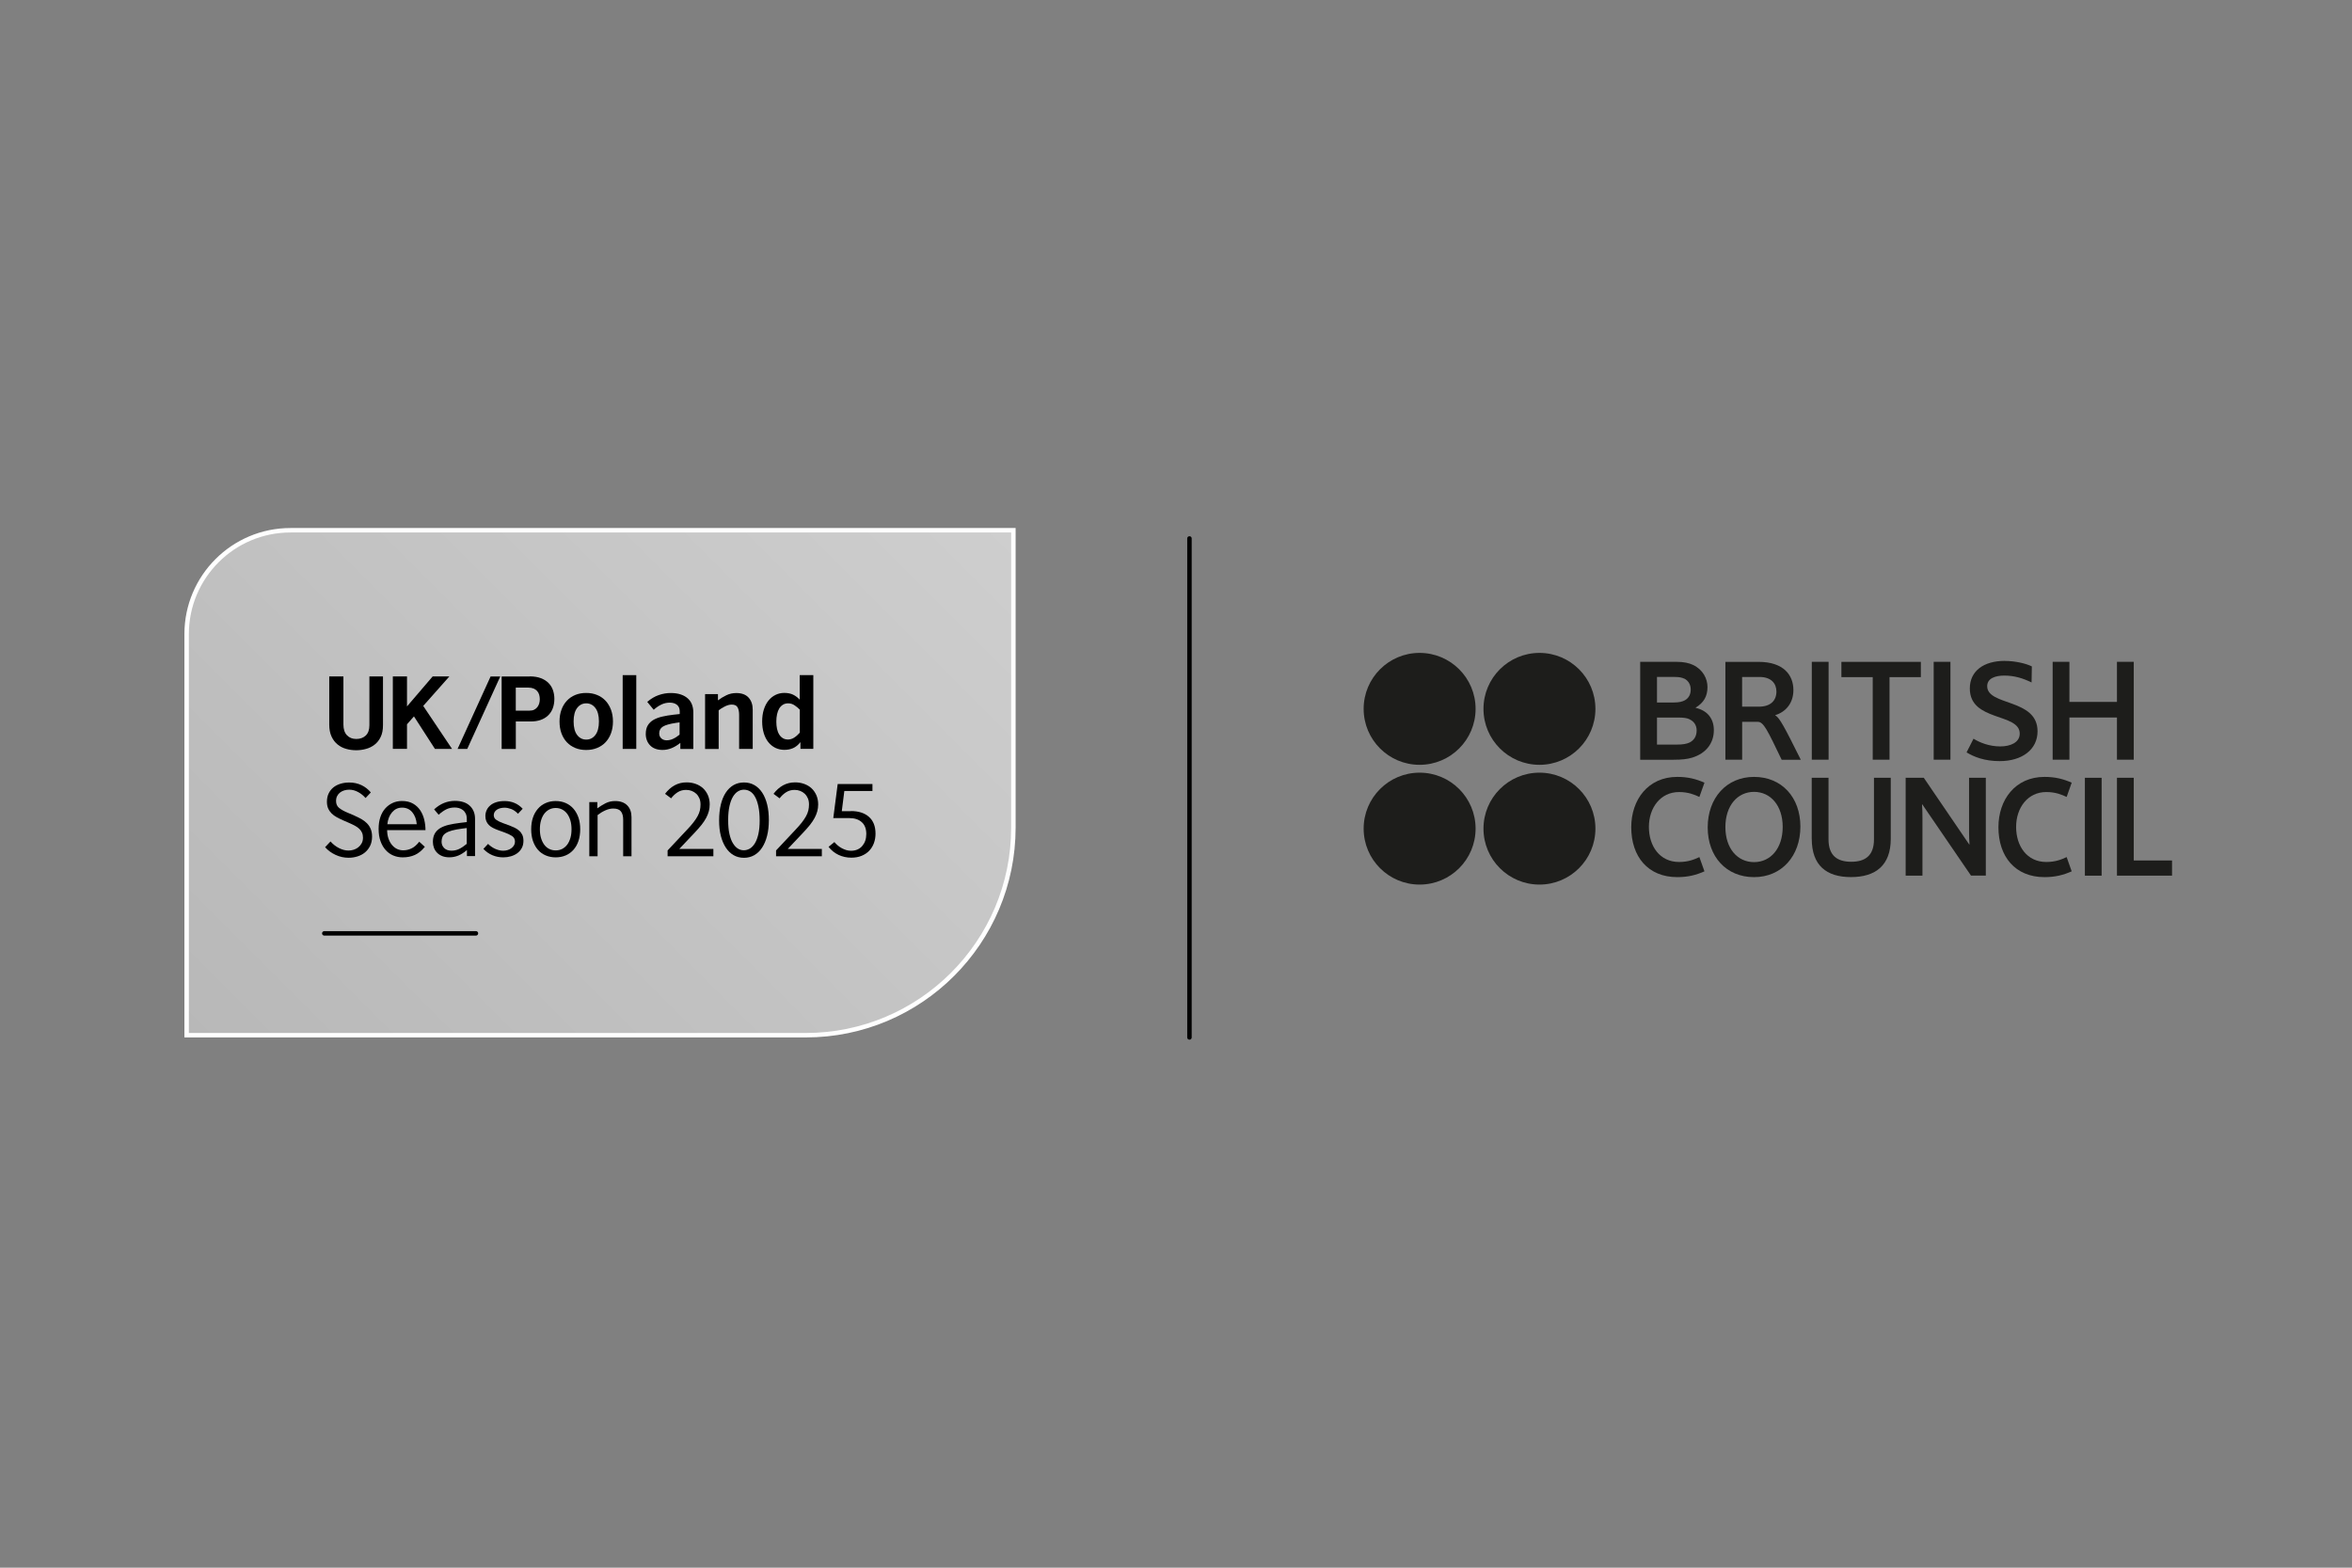 <?xml version="1.0" encoding="UTF-8" standalone="no"?><!DOCTYPE svg PUBLIC "-//W3C//DTD SVG 1.1//EN" "http://www.w3.org/Graphics/SVG/1.1/DTD/svg11.dtd"><svg width="100%" height="100%" viewBox="0 0 1800 1200" version="1.1" xmlns="http://www.w3.org/2000/svg" xmlns:xlink="http://www.w3.org/1999/xlink" xml:space="preserve" xmlns:serif="http://www.serif.com/" style="fill-rule:evenodd;clip-rule:evenodd;"><rect x="0" y="0" width="1800" height="1200" fill="#808080" stroke="none"/><clipPath id="_clip1"><rect x="137.725" y="400.769" width="1524.55" height="398.462"/></clipPath><g clip-path="url(#_clip1)"><path d="M222.301,405.885l553.256,-0l0,227.604c0,87.714 -71.207,158.921 -158.92,158.921l-473.796,0l-0,-307.065c-0,-43.857 35.604,-79.46 79.46,-79.46Z" style="fill:url(#_Linear2);fill-rule:nonzero;stroke:#fff;stroke-width:3.41px;"/><g><path d="M293.099,555.154c0,3.547 -0.579,6.514 -1.773,8.969c-1.159,2.456 -2.728,4.4 -4.672,5.9c-1.944,1.501 -4.127,2.592 -6.582,3.24c-2.455,0.682 -4.945,1.023 -7.469,1.023c-2.523,0 -5.183,-0.341 -7.673,-1.057c-2.455,-0.682 -4.672,-1.807 -6.582,-3.376c-1.909,-1.535 -3.478,-3.581 -4.638,-6.105c-1.159,-2.523 -1.739,-5.559 -1.739,-9.139l0,-36.832l10.845,0l-0,36.832c-0,3.58 0.921,6.343 2.728,8.219c1.808,1.909 4.195,2.83 7.128,2.83c2.933,0 5.388,-0.887 7.264,-2.66c1.841,-1.773 2.762,-4.399 2.762,-7.878l0,-37.343l10.401,0l0,37.377Z" style="fill-rule:nonzero;"/><path d="M345.925,573.263l-13.061,0l-16.063,-24.895l-5.32,6.036l0,18.825l-10.845,-0l0,-55.452l10.845,0l0,22.952l19.644,-22.952l12.788,0l-20.018,22.577l22.03,32.875l0,0.034Z" style="fill-rule:nonzero;"/><path d="M382.859,517.811l-25.27,55.452l-7.401,0l25.271,-55.452l7.4,0Z" style="fill-rule:nonzero;"/><path d="M405.333,517.743c3.376,0 6.275,0.478 8.662,1.398c2.388,0.921 4.331,2.183 5.866,3.752c1.535,1.568 2.626,3.376 3.342,5.456c0.682,2.08 1.057,4.229 1.057,6.48c0,5.49 -1.602,9.753 -4.808,12.823c-3.206,3.069 -7.639,4.604 -13.266,4.604l-11.425,-0l0,21.075l-10.845,0l0,-55.52l21.451,0l-0.034,-0.068Zm0,26.225c1.398,0 2.592,-0.238 3.547,-0.75c0.955,-0.511 1.773,-1.159 2.387,-1.978c0.614,-0.818 1.091,-1.773 1.398,-2.796c0.307,-1.057 0.444,-2.149 0.444,-3.274c-0,-1.126 -0.171,-2.319 -0.478,-3.411c-0.341,-1.057 -0.818,-2.012 -1.534,-2.796c-0.683,-0.784 -1.603,-1.432 -2.729,-1.91c-1.125,-0.477 -2.455,-0.716 -3.99,-0.716l-9.651,0l0,17.631l10.606,0Z" style="fill-rule:nonzero;"/><path d="M469.106,552.256c0,3.342 -0.511,6.343 -1.5,9.037c-0.989,2.694 -2.388,4.979 -4.195,6.889c-1.808,1.909 -3.956,3.342 -6.48,4.365c-2.523,1.023 -5.286,1.535 -8.321,1.535c-3.035,-0 -5.866,-0.512 -8.355,-1.535c-2.49,-1.023 -4.638,-2.49 -6.412,-4.365c-1.807,-1.91 -3.171,-4.195 -4.16,-6.889c-0.989,-2.694 -1.467,-5.695 -1.467,-9.037c0,-3.343 0.478,-6.275 1.467,-8.97c0.955,-2.694 2.353,-4.979 4.16,-6.923c1.808,-1.909 3.922,-3.376 6.412,-4.399c2.489,-1.023 5.286,-1.535 8.355,-1.535c3.069,0 5.832,0.512 8.321,1.535c2.524,1.023 4.672,2.49 6.48,4.399c1.807,1.91 3.171,4.229 4.195,6.923c0.989,2.695 1.5,5.696 1.5,8.97Zm-10.742,-0c-0,-4.536 -0.921,-7.981 -2.729,-10.334c-1.807,-2.353 -4.16,-3.546 -6.991,-3.546c-2.83,-0 -5.149,1.193 -6.957,3.546c-1.807,2.353 -2.694,5.832 -2.694,10.334c-0,4.501 0.887,7.98 2.694,10.333c1.808,2.353 4.092,3.547 6.957,3.547c2.865,-0 5.218,-1.194 7.025,-3.581c1.808,-2.388 2.695,-5.832 2.695,-10.299Z" style="fill-rule:nonzero;"/><rect x="476.541" y="516.788" width="10.401" height="56.475" style="fill-rule:nonzero;"/><path d="M520.602,568.693c-2.285,1.808 -4.536,3.138 -6.753,4.024c-2.216,0.887 -4.501,1.33 -6.82,1.33c-2.08,0 -3.922,-0.306 -5.525,-0.92c-1.603,-0.614 -2.933,-1.467 -3.99,-2.592c-1.057,-1.091 -1.91,-2.387 -2.455,-3.888c-0.58,-1.5 -0.853,-3.103 -0.853,-4.774c0,-2.695 0.512,-4.911 1.569,-6.65c1.057,-1.74 2.523,-3.138 4.399,-4.229c1.91,-1.057 4.127,-1.91 6.718,-2.49c2.592,-0.614 5.457,-1.057 8.594,-1.432l4.707,-0.512l-0,-2.012c-0,-2.251 -0.716,-3.922 -2.115,-5.047c-1.432,-1.125 -3.24,-1.671 -5.49,-1.671c-2.251,-0 -4.366,0.477 -6.378,1.432c-2.012,0.955 -3.99,2.285 -5.934,4.024l-4.945,-6.036c2.797,-2.387 5.696,-4.126 8.731,-5.184c3.035,-1.057 6.138,-1.602 9.276,-1.602c2.899,-0 5.422,0.375 7.571,1.091c2.182,0.716 3.956,1.739 5.422,3.035c1.433,1.296 2.524,2.831 3.206,4.638c0.682,1.808 1.057,3.786 1.057,5.968l0,28.101l-9.924,0l0,-4.57l-0.068,-0.034Zm-3.547,-15.312c-4.604,0.682 -7.844,1.637 -9.719,2.796c-1.876,1.16 -2.831,2.899 -2.831,5.184c0,1.603 0.546,2.865 1.603,3.854c1.091,0.955 2.455,1.466 4.092,1.466c1.637,0 3.274,-0.375 4.911,-1.125c1.637,-0.751 3.274,-1.808 4.979,-3.206l0,-9.412l-3.069,0.443l0.034,-0Z" style="fill-rule:nonzero;"/><path d="M576.02,573.263l-10.368,0l0,-26.089c0,-2.455 -0.409,-4.365 -1.193,-5.763c-0.785,-1.399 -2.285,-2.081 -4.468,-2.081c-1.637,0 -3.376,0.478 -5.218,1.399c-1.841,0.92 -3.444,1.909 -4.774,2.967l-0,29.601l-10.402,0l0,-41.981l9.856,0l0,4.775c1.978,-1.501 4.161,-2.797 6.48,-3.922c2.319,-1.126 4.842,-1.671 7.571,-1.671c4.126,-0 7.264,1.159 9.378,3.478c2.115,2.319 3.172,5.389 3.172,9.242l-0,30.113l-0.034,-0.068Z" style="fill-rule:nonzero;"/><path d="M612.612,568.011c-1.739,2.251 -3.649,3.786 -5.695,4.672c-2.046,0.887 -4.263,1.296 -6.65,1.296c-2.387,0 -4.774,-0.511 -6.889,-1.534c-2.08,-1.023 -3.888,-2.49 -5.388,-4.366c-1.501,-1.875 -2.66,-4.194 -3.479,-6.888c-0.818,-2.695 -1.227,-5.696 -1.227,-8.97c-0,-3.273 0.409,-6.343 1.261,-9.037c0.853,-2.694 2.013,-4.979 3.547,-6.889c1.535,-1.91 3.308,-3.342 5.388,-4.365c2.081,-1.023 4.332,-1.535 6.753,-1.535c2.694,0 4.979,0.478 6.821,1.399c1.875,0.92 3.512,2.182 4.979,3.785l-0,-18.825l10.401,0l0,56.475l-9.856,-0l0,-5.218l0.034,0Zm-0.511,-24.793c-1.092,-1.159 -2.422,-2.251 -3.922,-3.274c-1.535,-1.057 -3.172,-1.568 -4.979,-1.568c-1.535,-0 -2.899,0.341 -4.024,1.057c-1.16,0.716 -2.081,1.671 -2.831,2.898c-0.75,1.262 -1.296,2.729 -1.671,4.434c-0.375,1.705 -0.546,3.615 -0.546,5.627c0,2.012 0.171,3.751 0.512,5.388c0.341,1.637 0.887,3.104 1.637,4.331c0.75,1.262 1.671,2.217 2.796,2.899c1.126,0.716 2.456,1.057 3.99,1.057c1.637,0 3.206,-0.477 4.707,-1.432c1.5,-0.955 2.933,-2.217 4.331,-3.82l-0,-17.631l-0,0.034Z" style="fill-rule:nonzero;"/><path d="M271.137,624.281c1.944,0.853 3.751,1.74 5.388,2.661c1.637,0.92 3.07,2.012 4.297,3.239c1.228,1.262 2.183,2.694 2.865,4.331c0.682,1.637 1.057,3.581 1.057,5.832c0,2.728 -0.511,5.116 -1.5,7.128c-0.989,2.012 -2.319,3.683 -3.956,5.047c-1.637,1.364 -3.547,2.353 -5.73,3.035c-2.182,0.682 -4.433,1.023 -6.752,1.023c-3.547,0 -6.889,-0.75 -10.026,-2.217c-3.138,-1.466 -5.798,-3.41 -7.981,-5.865l4.127,-4.4c1.944,2.183 4.126,3.888 6.582,5.116c2.455,1.228 4.842,1.841 7.264,1.841c1.296,0 2.592,-0.204 3.888,-0.613c1.295,-0.41 2.455,-1.023 3.512,-1.842c1.057,-0.818 1.91,-1.842 2.592,-3.069c0.682,-1.228 1.023,-2.66 1.023,-4.297c0,-1.433 -0.239,-2.728 -0.716,-3.82c-0.477,-1.091 -1.16,-2.08 -2.012,-2.899c-0.887,-0.852 -1.91,-1.602 -3.138,-2.284c-1.227,-0.683 -2.591,-1.365 -4.16,-2.047l-5.32,-2.319c-1.705,-0.75 -3.274,-1.534 -4.775,-2.353c-1.5,-0.818 -2.796,-1.773 -3.888,-2.864c-1.091,-1.092 -1.977,-2.354 -2.625,-3.82c-0.648,-1.432 -0.955,-3.172 -0.955,-5.15c-0,-2.387 0.443,-4.501 1.33,-6.343c0.886,-1.841 2.114,-3.376 3.615,-4.604c1.534,-1.227 3.308,-2.148 5.422,-2.796c2.08,-0.648 4.331,-0.955 6.718,-0.955c3.445,-0 6.548,0.682 9.345,2.012c2.796,1.33 5.183,3.206 7.161,5.593l-4.024,4.263c-1.603,-1.842 -3.478,-3.376 -5.695,-4.57c-2.183,-1.194 -4.468,-1.807 -6.787,-1.807c-1.33,-0 -2.626,0.17 -3.853,0.545c-1.228,0.375 -2.285,0.921 -3.206,1.637c-0.921,0.716 -1.671,1.603 -2.217,2.694c-0.545,1.057 -0.818,2.319 -0.818,3.786c-0,2.251 0.75,3.99 2.285,5.252c1.534,1.261 3.649,2.489 6.377,3.615l5.32,2.25l-0.034,0.034Z" style="fill-rule:nonzero;"/><path d="M325.088,648.256c-2.353,2.899 -4.876,4.945 -7.605,6.173c-2.728,1.227 -5.831,1.841 -9.276,1.841c-2.523,0 -4.945,-0.477 -7.161,-1.398c-2.251,-0.921 -4.195,-2.319 -5.866,-4.161c-1.671,-1.841 -3.001,-4.126 -3.956,-6.786c-0.989,-2.694 -1.467,-5.798 -1.467,-9.344c0,-3.547 0.444,-6.412 1.33,-9.072c0.887,-2.66 2.149,-4.911 3.786,-6.718c1.637,-1.808 3.512,-3.206 5.695,-4.195c2.183,-0.989 4.536,-1.466 7.059,-1.466c3.343,-0 6.173,0.682 8.492,2.012c2.319,1.33 4.161,3.103 5.559,5.218c1.398,2.148 2.387,4.535 3.035,7.195c0.614,2.66 0.921,5.286 0.921,7.878l-29.363,0c0.034,2.558 0.409,4.775 1.125,6.684c0.683,1.91 1.603,3.547 2.763,4.843c1.159,1.33 2.455,2.319 3.888,2.967c1.432,0.648 2.967,0.955 4.569,0.955c2.081,-0 4.161,-0.443 6.207,-1.398c2.046,-0.921 4.058,-2.66 6.036,-5.184l4.263,3.888l-0.034,0.068Zm-6.138,-17.324c-0.341,-3.82 -1.501,-6.923 -3.479,-9.242c-1.978,-2.319 -4.536,-3.479 -7.741,-3.479c-3.206,0 -5.627,1.194 -7.673,3.547c-2.013,2.353 -3.24,5.422 -3.615,9.139l22.474,0l0.034,0.035Z" style="fill-rule:nonzero;"/><path d="M357.384,650.643c-2.251,1.944 -4.468,3.376 -6.65,4.263c-2.183,0.887 -4.468,1.33 -6.889,1.33c-1.978,0 -3.785,-0.307 -5.354,-0.921c-1.569,-0.613 -2.899,-1.466 -3.956,-2.557c-1.057,-1.058 -1.876,-2.319 -2.421,-3.786c-0.546,-1.432 -0.819,-2.967 -0.819,-4.57c0,-2.489 0.478,-4.569 1.398,-6.241c0.921,-1.671 2.251,-3.035 4.024,-4.16c1.774,-1.091 3.922,-1.944 6.514,-2.592c2.558,-0.614 5.525,-1.125 8.867,-1.535l5.15,-0.613l-0,-2.319c-0,-1.637 -0.273,-3.036 -0.819,-4.161c-0.546,-1.125 -1.262,-2.046 -2.182,-2.728c-0.887,-0.682 -1.91,-1.194 -3.002,-1.501c-1.091,-0.307 -2.182,-0.443 -3.273,-0.443c-2.388,-0 -4.536,0.477 -6.48,1.432c-1.91,0.955 -3.854,2.319 -5.798,4.127l-3.444,-4.127c4.672,-4.331 10.026,-6.514 15.994,-6.514c2.285,0 4.366,0.307 6.241,0.887c1.876,0.58 3.479,1.467 4.809,2.66c1.33,1.16 2.387,2.626 3.137,4.331c0.751,1.705 1.126,3.683 1.126,5.934l-0,28.476l-6.207,0l-0,-4.774l0.034,0.102Zm-3.751,-16.369c-3.104,0.409 -5.627,0.886 -7.674,1.432c-2.012,0.546 -3.615,1.228 -4.808,2.012c-1.194,0.785 -2.046,1.739 -2.49,2.831c-0.477,1.091 -0.716,2.353 -0.716,3.751c0,1.944 0.682,3.581 2.012,4.877c1.33,1.33 3.206,1.978 5.593,1.978c2.08,-0 4.024,-0.444 5.832,-1.296c1.807,-0.887 3.751,-2.183 5.831,-3.922l0,-12.107l-3.58,0.444Z" style="fill-rule:nonzero;"/><path d="M389.27,631.614c1.603,0.614 3.07,1.227 4.434,1.875c1.364,0.648 2.558,1.433 3.581,2.319c1.023,0.887 1.841,1.978 2.421,3.206c0.58,1.228 0.887,2.762 0.887,4.57c-0,2.08 -0.409,3.922 -1.262,5.525c-0.853,1.602 -1.978,2.898 -3.41,3.956c-1.433,1.057 -3.07,1.841 -4.945,2.387c-1.876,0.545 -3.786,0.818 -5.798,0.818c-2.933,0 -5.729,-0.545 -8.321,-1.637c-2.626,-1.091 -4.911,-2.728 -6.923,-4.842l3.581,-3.82c1.739,1.705 3.649,3.001 5.695,3.888c2.046,0.887 4.024,1.33 5.9,1.33c1.159,-0 2.251,-0.171 3.308,-0.478c1.057,-0.306 2.046,-0.784 2.865,-1.398c0.852,-0.614 1.534,-1.33 2.046,-2.182c0.511,-0.853 0.784,-1.808 0.784,-2.831c0,-1.944 -0.75,-3.41 -2.285,-4.399c-1.534,-0.989 -3.478,-1.91 -5.866,-2.763l-4.569,-1.637c-1.501,-0.545 -2.865,-1.125 -4.059,-1.739c-1.227,-0.614 -2.285,-1.364 -3.137,-2.217c-0.887,-0.852 -1.535,-1.841 -2.012,-2.967c-0.478,-1.125 -0.716,-2.421 -0.716,-3.921c-0,-1.637 0.341,-3.172 0.989,-4.57c0.648,-1.398 1.602,-2.626 2.83,-3.649c1.228,-1.057 2.763,-1.842 4.604,-2.422c1.808,-0.579 3.922,-0.852 6.309,-0.852c2.694,-0 5.184,0.477 7.503,1.432c2.319,0.955 4.433,2.456 6.309,4.468l-3.581,3.819c-1.705,-1.739 -3.41,-2.967 -5.184,-3.615c-1.773,-0.648 -3.478,-1.023 -5.115,-1.023c-1.091,0 -2.148,0.137 -3.137,0.375c-0.989,0.239 -1.876,0.614 -2.626,1.092c-0.751,0.477 -1.33,1.057 -1.808,1.807c-0.443,0.716 -0.682,1.535 -0.682,2.421c0,1.501 0.614,2.695 1.876,3.581c1.227,0.887 2.898,1.705 4.945,2.456l4.467,1.637l0.102,-0Z" style="fill-rule:nonzero;"/><path d="M444.04,634.751c0,3.274 -0.443,6.275 -1.33,8.935c-0.886,2.66 -2.182,4.945 -3.819,6.787c-1.637,1.841 -3.615,3.308 -5.934,4.297c-2.319,0.989 -4.877,1.5 -7.674,1.5c-2.796,0 -5.354,-0.511 -7.673,-1.5c-2.319,-0.989 -4.297,-2.422 -5.934,-4.297c-1.637,-1.876 -2.898,-4.127 -3.819,-6.787c-0.887,-2.66 -1.33,-5.627 -1.33,-8.935c-0,-3.308 0.443,-6.241 1.33,-8.901c0.886,-2.626 2.182,-4.911 3.819,-6.786c1.637,-1.91 3.615,-3.342 5.934,-4.366c2.319,-1.023 4.877,-1.534 7.673,-1.534c2.797,-0 5.355,0.511 7.674,1.534c2.319,1.024 4.297,2.49 5.934,4.366c1.637,1.875 2.898,4.16 3.819,6.786c0.887,2.626 1.33,5.593 1.33,8.901Zm-6.65,0c0,-2.455 -0.273,-4.672 -0.852,-6.65c-0.58,-1.978 -1.399,-3.683 -2.422,-5.115c-1.057,-1.433 -2.319,-2.524 -3.819,-3.308c-1.501,-0.785 -3.172,-1.194 -5.014,-1.194c-1.841,-0 -3.512,0.409 -5.013,1.194c-1.5,0.784 -2.762,1.909 -3.819,3.308c-1.057,1.432 -1.842,3.137 -2.422,5.115c-0.579,1.978 -0.852,4.195 -0.852,6.65c-0,2.456 0.273,4.672 0.852,6.65c0.58,1.978 1.399,3.683 2.422,5.116c1.057,1.432 2.319,2.523 3.819,3.274c1.501,0.784 3.172,1.159 5.013,1.159c1.842,0 3.513,-0.375 5.014,-1.159c1.5,-0.785 2.762,-1.876 3.819,-3.274c1.057,-1.433 1.842,-3.138 2.422,-5.116c0.579,-1.978 0.852,-4.194 0.852,-6.65Z" style="fill-rule:nonzero;"/><path d="M483.293,655.452l-6.377,-0l-0,-28.101c-0,-2.694 -0.58,-4.775 -1.705,-6.241c-1.16,-1.467 -3.104,-2.217 -5.9,-2.217c-1.944,0 -3.99,0.478 -6.105,1.433c-2.114,0.954 -4.058,2.148 -5.866,3.58l0,31.546l-6.343,-0l0,-41.47l6.139,0l-0,4.775c1.91,-1.433 3.99,-2.728 6.241,-3.888c2.251,-1.16 4.74,-1.705 7.434,-1.705c3.99,-0 7.06,1.125 9.242,3.342c2.183,2.217 3.24,5.252 3.24,9.071l0,29.875Z" style="fill-rule:nonzero;"/><path d="M545.941,655.452l-35.024,-0l-0,-4.468l14.937,-15.926c1.944,-2.046 3.547,-3.888 4.842,-5.559c1.296,-1.671 2.354,-3.24 3.172,-4.74c0.819,-1.501 1.398,-2.967 1.739,-4.399c0.341,-1.433 0.512,-2.967 0.512,-4.57c-0,-1.739 -0.273,-3.308 -0.853,-4.672c-0.579,-1.364 -1.364,-2.524 -2.387,-3.513c-1.023,-0.955 -2.217,-1.705 -3.547,-2.217c-1.33,-0.511 -2.762,-0.75 -4.263,-0.75c-2.455,0 -4.603,0.614 -6.479,1.808c-1.876,1.193 -3.513,2.728 -4.979,4.638l-4.638,-3.445c2.148,-2.83 4.57,-5.013 7.332,-6.514c2.728,-1.5 5.797,-2.25 9.174,-2.25c2.455,-0 4.74,0.375 6.923,1.159c2.182,0.784 4.024,1.876 5.593,3.308c1.568,1.432 2.796,3.206 3.751,5.32c0.921,2.081 1.398,4.468 1.398,7.094c0,1.841 -0.239,3.615 -0.682,5.252c-0.443,1.637 -1.125,3.376 -2.046,5.081c-0.921,1.705 -2.115,3.513 -3.581,5.354c-1.466,1.842 -3.24,3.82 -5.252,5.968l-11.731,12.414l26.089,-0l-0,5.627Z" style="fill-rule:nonzero;"/><path d="M588.399,627.862c0,4.4 -0.443,8.356 -1.33,11.868c-0.887,3.547 -2.183,6.548 -3.82,9.072c-1.636,2.523 -3.649,4.433 -6.002,5.797c-2.353,1.33 -4.979,2.012 -7.878,2.012c-2.898,0 -5.661,-0.682 -7.98,-2.046c-2.353,-1.364 -4.331,-3.308 -5.968,-5.832c-1.637,-2.523 -2.898,-5.524 -3.785,-9.003c-0.887,-3.478 -1.296,-7.366 -1.296,-11.663c-0,-4.536 0.443,-8.594 1.296,-12.175c0.887,-3.581 2.114,-6.65 3.785,-9.14c1.637,-2.523 3.649,-4.433 5.968,-5.797c2.353,-1.33 5.014,-2.012 7.98,-2.012c2.967,-0 5.593,0.682 7.947,2.012c2.353,1.33 4.365,3.274 6.002,5.763c1.637,2.49 2.898,5.525 3.785,9.072c0.887,3.547 1.296,7.571 1.296,12.072Zm-7.025,0.239c-0,-4.297 -0.341,-7.912 -0.989,-10.913c-0.648,-3.001 -1.501,-5.422 -2.592,-7.332c-1.091,-1.91 -2.353,-3.274 -3.82,-4.127c-1.466,-0.852 -3.035,-1.261 -4.672,-1.261c-1.534,-0 -3.035,0.409 -4.467,1.261c-1.433,0.853 -2.728,2.183 -3.854,4.025c-1.125,1.841 -2.012,4.262 -2.694,7.195c-0.682,2.967 -1.023,6.548 -1.023,10.811c-0,4.263 0.307,7.571 0.955,10.504c0.648,2.899 1.534,5.32 2.66,7.161c1.125,1.842 2.387,3.24 3.819,4.127c1.433,0.887 2.933,1.296 4.536,1.296c1.603,-0 3.172,-0.443 4.638,-1.296c1.432,-0.887 2.728,-2.217 3.854,-4.058c1.125,-1.842 2.012,-4.195 2.66,-7.06c0.648,-2.864 0.989,-6.309 0.989,-10.333Z" style="fill-rule:nonzero;"/><path d="M628.948,655.452l-35.024,-0l-0,-4.468l14.937,-15.926c1.944,-2.046 3.547,-3.888 4.843,-5.559c1.296,-1.671 2.353,-3.24 3.171,-4.74c0.819,-1.501 1.398,-2.967 1.74,-4.399c0.341,-1.433 0.511,-2.967 0.511,-4.57c0,-1.739 -0.273,-3.308 -0.853,-4.672c-0.579,-1.364 -1.364,-2.524 -2.387,-3.513c-1.023,-0.955 -2.216,-1.705 -3.546,-2.217c-1.331,-0.511 -2.763,-0.75 -4.263,-0.75c-2.456,0 -4.604,0.614 -6.48,1.808c-1.876,1.193 -3.513,2.728 -4.979,4.638l-4.638,-3.445c2.148,-2.83 4.57,-5.013 7.332,-6.514c2.728,-1.5 5.798,-2.25 9.174,-2.25c2.455,-0 4.74,0.375 6.923,1.159c2.182,0.784 4.024,1.876 5.593,3.308c1.568,1.432 2.796,3.206 3.751,5.32c0.921,2.081 1.398,4.468 1.398,7.094c0,1.841 -0.238,3.615 -0.682,5.252c-0.443,1.637 -1.125,3.376 -2.046,5.081c-0.921,1.705 -2.114,3.513 -3.581,5.354c-1.466,1.842 -3.24,3.82 -5.252,5.968l-11.731,12.414l26.089,-0l-0,5.627Z" style="fill-rule:nonzero;"/><path d="M651.217,620.837c5.832,0 10.436,1.466 13.778,4.433c3.376,2.967 5.047,7.23 5.047,12.857c0,2.592 -0.409,4.979 -1.228,7.23c-0.818,2.251 -2.012,4.161 -3.58,5.832c-1.569,1.671 -3.513,2.933 -5.798,3.888c-2.285,0.955 -4.945,1.432 -7.912,1.432c-3.478,0 -6.752,-0.716 -9.753,-2.114c-3.002,-1.433 -5.559,-3.479 -7.674,-6.173l4.468,-3.649c0.75,0.887 1.603,1.773 2.592,2.592c0.955,0.818 2.012,1.534 3.103,2.114c1.091,0.58 2.251,1.057 3.445,1.432c1.193,0.341 2.387,0.512 3.58,0.512c1.808,0 3.411,-0.307 4.843,-0.921c1.432,-0.614 2.694,-1.5 3.683,-2.66c0.989,-1.159 1.808,-2.489 2.353,-4.058c0.546,-1.569 0.819,-3.308 0.819,-5.184c-0,-3.99 -1.16,-7.025 -3.479,-9.071c-2.319,-2.081 -5.422,-3.104 -9.31,-3.104l-12.482,0l3.377,-26.089l26.6,0l0,5.321l-21.519,-0l-1.944,15.482l6.957,0l0.034,-0.102Z" style="fill-rule:nonzero;"/></g><path d="M248.186,714.45l116.053,0" style="fill:none;fill-rule:nonzero;stroke:#000;stroke-width:3.41px;stroke-linecap:round;"/><path d="M910.299,412.16l0,381.955" style="fill:none;fill-rule:nonzero;stroke:#000;stroke-width:3.41px;stroke-linecap:round;"/><g><g><g><path d="M1255.25,581.516l0,-74.925l27.521,0c5.9,0 9.788,0.921 12.96,2.388c7.605,3.649 11.015,10.572 11.015,16.949c-0,7.162 -2.967,12.038 -9.003,15.687l-0,0.239c8.628,1.91 13.88,7.946 13.88,17.052c-0,10.128 -6.139,17.836 -16.609,21.041c-3.751,1.126 -7.843,1.603 -14.323,1.603l-25.441,0m33.66,-62.102c-1.705,-0.784 -3.751,-1.262 -7.059,-1.262l-13.744,0l-0,19.542l12.959,-0c4.093,-0 6.582,-0.683 8.424,-1.706c2.967,-1.705 4.433,-4.535 4.433,-8.184c0,-3.649 -1.705,-6.821 -4.979,-8.424m3.922,31.068c-1.808,-0.784 -4.093,-1.228 -8.526,-1.228l-16.233,0l-0,20.701l15.346,0c4.673,0 7.401,-0.58 9.549,-1.569c3.649,-1.807 5.457,-5.013 5.457,-9.31c-0,-3.888 -2.046,-6.957 -5.593,-8.526l-0,-0.068Z" style="fill:#1d1d1b;fill-rule:nonzero;"/><rect x="1386.58" y="506.591" width="12.857" height="74.925" style="fill:#1d1d1b;"/><rect x="1479.86" y="506.591" width="12.823" height="74.925" style="fill:#1d1d1b;"/><path d="M1534.18,505.909c8.083,0 16.267,1.944 20.803,4.195l-0.205,12.277c-6.479,-3.171 -13.095,-5.252 -20.905,-5.252c-7.025,0 -13.061,2.183 -13.061,8.083c-0,15.346 38.536,9.208 38.536,34.546c0,13.983 -11.834,22.849 -28.987,22.849c-11.698,0 -19.78,-3.308 -25.339,-6.684l5.32,-10.47c4.57,2.831 11.834,5.9 20.462,5.9c7.741,0 14.903,-2.967 14.903,-9.787c-0,-16.029 -38.196,-9.004 -38.196,-34.547c0,-13.641 10.913,-21.144 26.703,-21.144l-0.034,0.034Z" style="fill:#1d1d1b;fill-rule:nonzero;"/><path d="M1620.12,581.516l0,-32.296l-36.388,0l0,32.296l-12.823,0l0,-74.925l12.823,0l0,30.693l36.388,0l0,-30.693l12.857,0l0,74.925l-12.857,0Z" style="fill:#1d1d1b;fill-rule:nonzero;"/><path d="M1283.63,594.68c8.185,-0 14.426,1.603 20.803,4.433l-3.888,10.913c-3.649,-1.705 -8.423,-3.751 -15.551,-3.751c-14.221,-0 -23.088,12.038 -23.088,26.703c0,14.664 8.287,26.839 23.088,26.839c7.128,0 11.936,-2.046 15.551,-3.751l3.888,10.913c-6.377,2.83 -12.618,4.433 -20.803,4.433c-22.406,0 -35.229,-15.687 -35.229,-38.195c0,-21.042 12.823,-38.537 35.229,-38.537Z" style="fill:#1d1d1b;fill-rule:nonzero;"/><path d="M1564.67,594.68c8.185,-0 14.426,1.603 20.803,4.433l-3.853,10.913c-3.649,-1.705 -8.424,-3.751 -15.586,-3.751c-14.221,-0 -23.087,12.038 -23.087,26.703c-0,14.664 8.287,26.839 23.087,26.839c7.162,0 11.937,-2.046 15.586,-3.751l3.853,10.913c-6.377,2.83 -12.618,4.433 -20.803,4.433c-22.405,0 -35.262,-15.687 -35.262,-38.195c-0,-21.042 12.857,-38.537 35.262,-38.537Z" style="fill:#1d1d1b;fill-rule:nonzero;"/><path d="M1377.85,632.739c0,22.508 -14.323,38.673 -35.467,38.673c-21.144,0 -35.468,-15.585 -35.468,-38.059c0,-22.474 14.324,-38.673 35.468,-38.673c21.144,-0 35.467,15.585 35.467,38.059m-13.539,0.239c0,-16.37 -9.31,-26.839 -21.928,-26.839c-12.618,-0 -21.929,10.469 -21.929,26.941c0,16.472 9.311,26.839 21.929,26.839c12.618,0 21.928,-10.435 21.928,-26.941Z" style="fill:#1d1d1b;fill-rule:nonzero;"/><path d="M1386.52,642.049l0,-46.721l12.857,-0l0,47.165c0,12.481 6.718,17.153 17.393,17.153c10.674,0 17.392,-4.672 17.392,-17.153l0,-47.165l12.857,-0l0,46.721c0,20.36 -11.595,29.329 -30.454,29.329c-18.859,-0 -30.011,-8.969 -30.011,-29.329l-0.034,0Z" style="fill:#1d1d1b;fill-rule:nonzero;"/><path d="M1471.16,615.722l-0.238,-0c0.238,2.489 0.341,6.479 0.341,9.992l-0,44.539l-12.857,-0l-0,-74.891l13.88,-0l34.751,51.018l0.239,0c-0.239,-2.489 -0.341,-6.479 -0.341,-10.026l-0,-41.026l12.822,-0l0,74.89l-11.356,0l-37.275,-54.531l0.034,0.035Z" style="fill:#1d1d1b;fill-rule:nonzero;"/><rect x="1595.57" y="595.362" width="12.823" height="74.925" style="fill:#1d1d1b;"/><path d="M1620.12,670.253l0,-74.891l12.857,-0l0,63.296l29.295,-0l-0,11.595l-42.152,-0Z" style="fill:#1d1d1b;fill-rule:nonzero;"/></g><path d="M1470.04,506.625l-60.806,0l-0,11.698l23.975,-0l-0,63.193l12.856,0l0,-63.193l23.975,-0l-0,-11.698Z" style="fill:#1d1d1b;fill-rule:nonzero;"/><path d="M1363.5,581.516c-10.913,-22.61 -13.744,-28.988 -18.28,-28.988l-11.936,0l0,28.988l-12.823,0l0,-74.891l25.339,0c19.302,0 26.703,10.231 26.703,21.588c-0,9.992 -5.798,16.71 -13.88,19.2l-0,0.136c3.41,1.944 7.025,8.969 19.541,34.001l-14.664,0l-0,-0.034Zm-16.95,-63.33l-13.3,0l0,22.747l12.721,0c9.207,0 13.538,-4.774 13.538,-11.595c0,-6.138 -3.99,-11.152 -12.959,-11.152Z" style="fill:#1d1d1b;fill-rule:nonzero;"/></g><circle cx="1086.44" cy="634.274" r="42.834" style="fill:#1d1d1b;"/><circle cx="1178.15" cy="634.274" r="42.834" style="fill:#1d1d1b;"/><circle cx="1086.44" cy="542.604" r="42.834" style="fill:#1d1d1b;"/><circle cx="1178.15" cy="542.604" r="42.834" style="fill:#1d1d1b;"/></g></g><defs><linearGradient id="_Linear2" x1="0" y1="0" x2="1" y2="0" gradientUnits="userSpaceOnUse" gradientTransform="matrix(509.604,-509.604,509.604,509.604,192.768,842.303)"><stop offset="0" style="stop-color:#b8b8b8;stop-opacity:1"/><stop offset="1" style="stop-color:#cecece;stop-opacity:1"/></linearGradient></defs></svg>